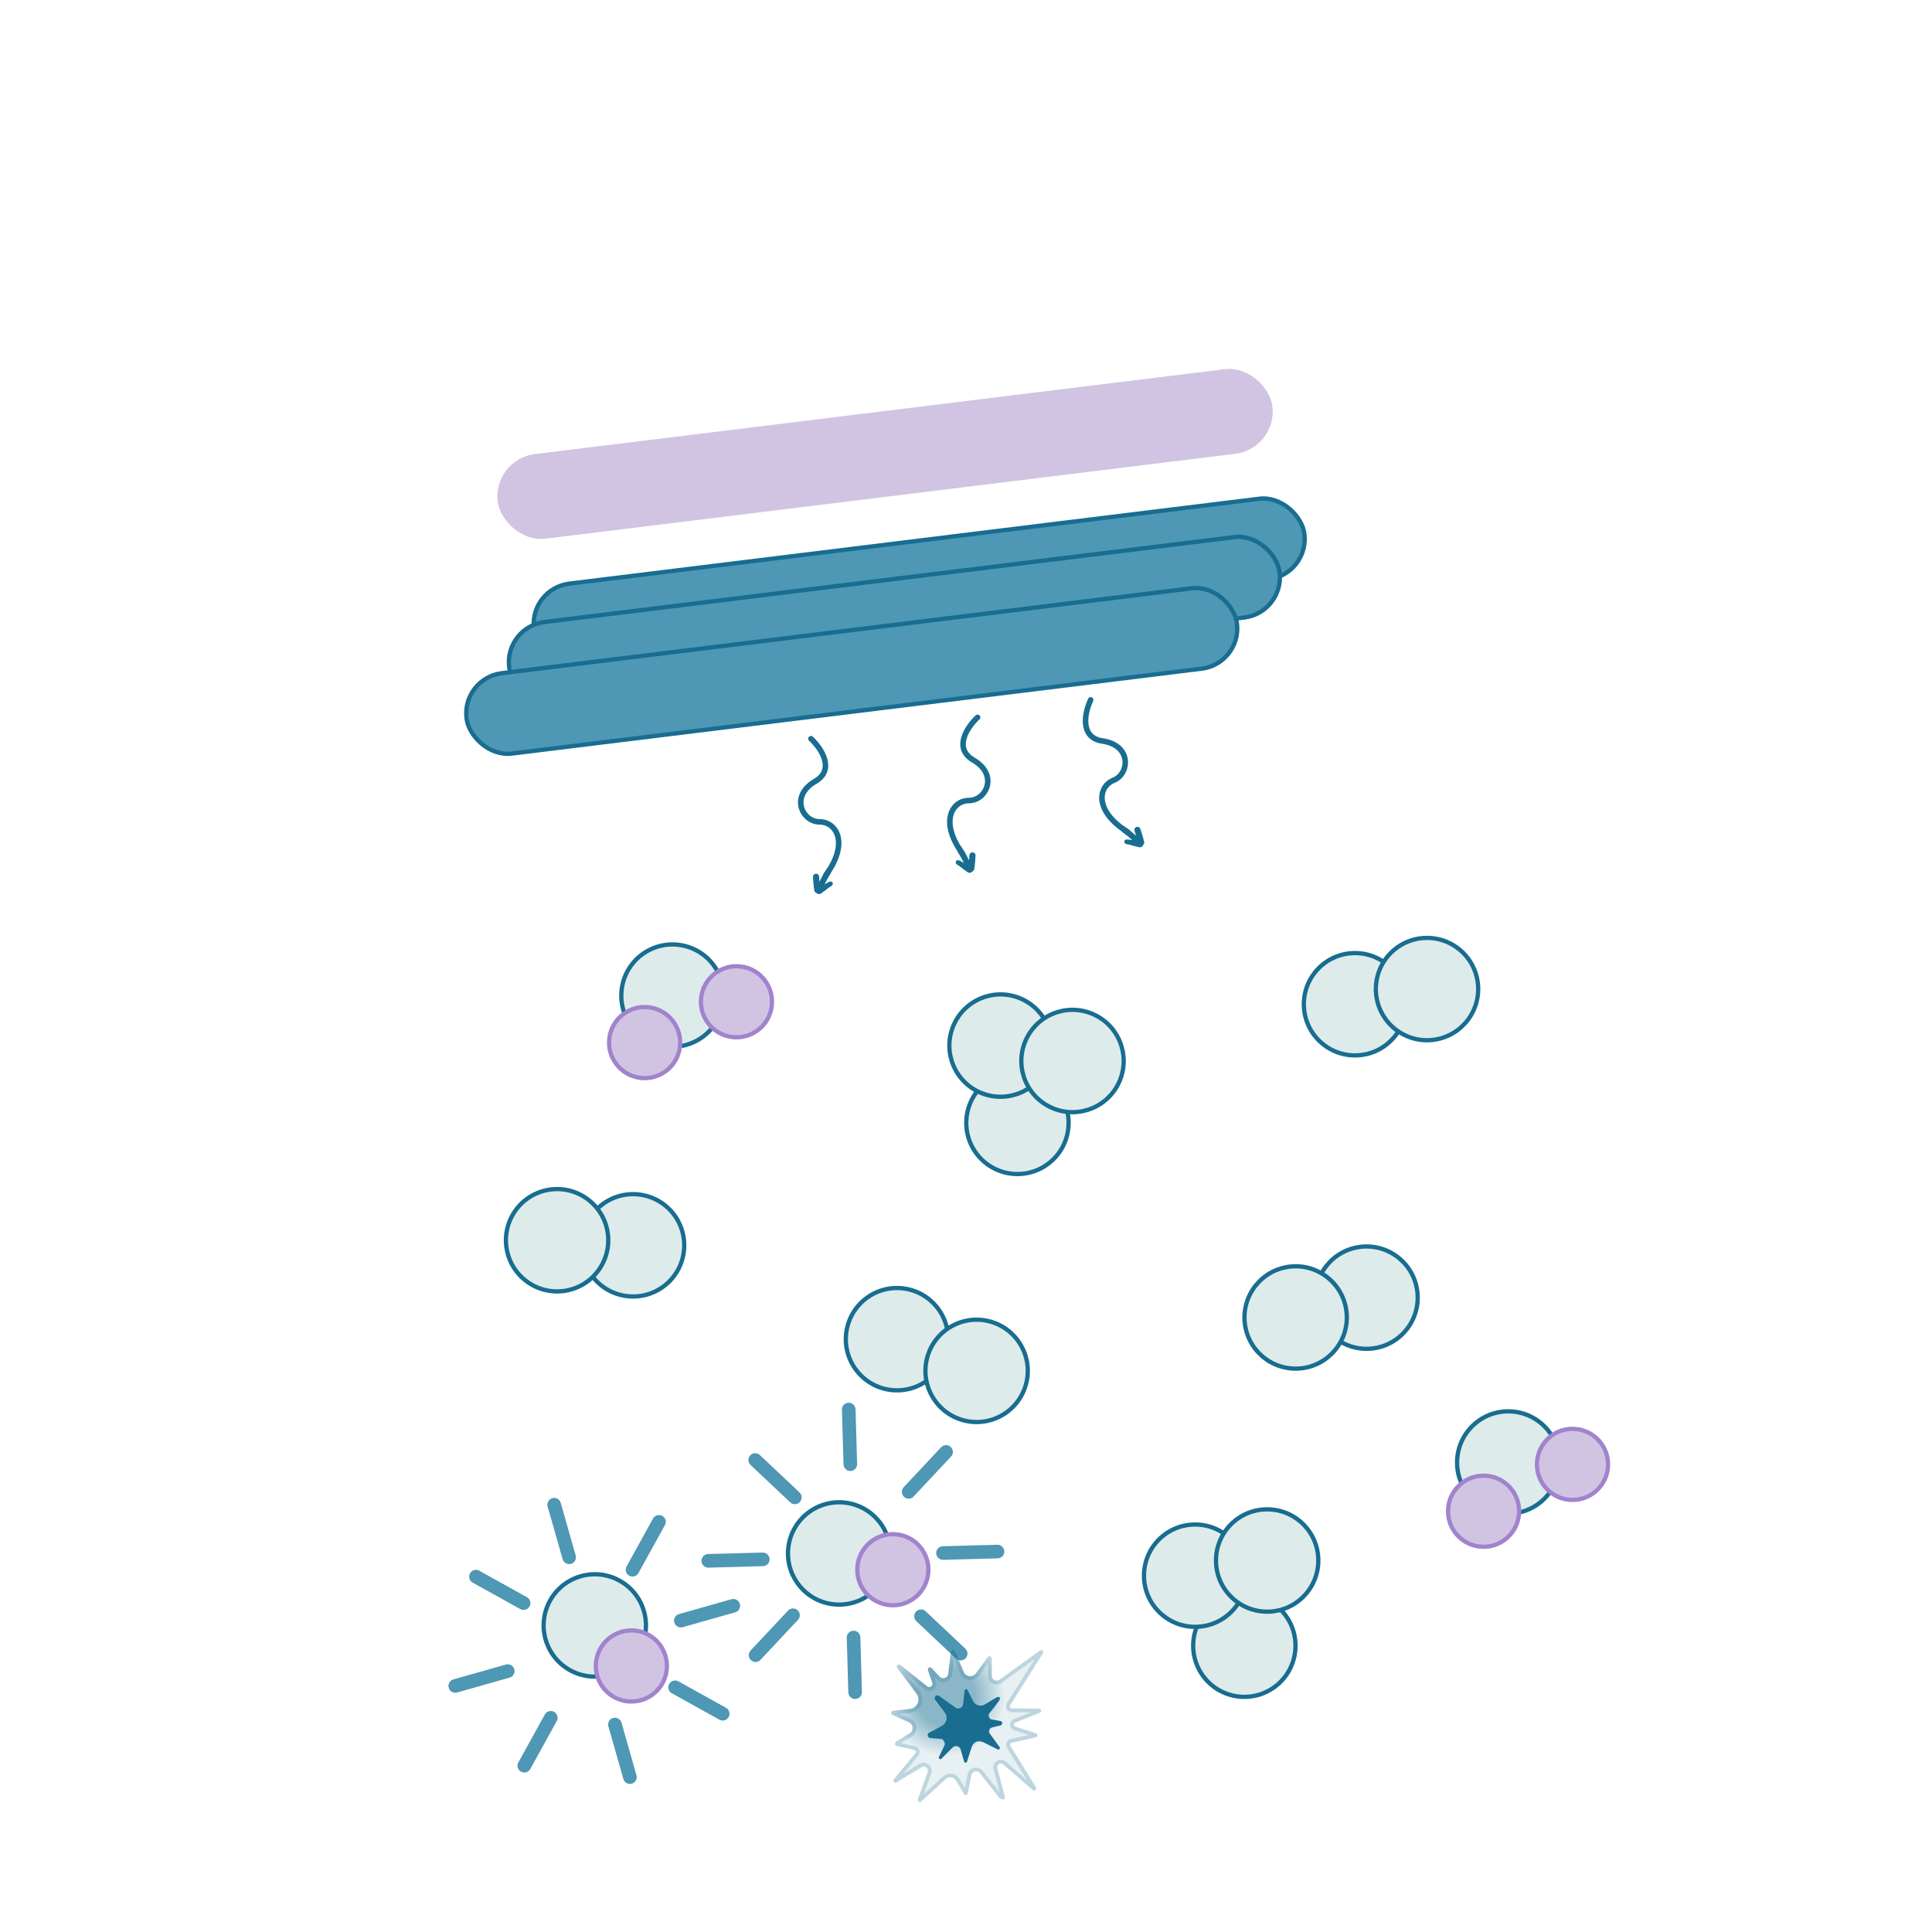 <svg width="568" height="568" viewBox="0 0 568 568" fill="none" xmlns="http://www.w3.org/2000/svg">
<circle cx="283.635" cy="283.635" r="283.635" fill="white"/>
<rect x="144.801" y="135.026" width="229.475" height="25.07" rx="12.535" transform="rotate(-7.015 144.801 135.026)" fill="#D0C4E2"/>
<g filter="url(#filter0_d)">
<rect x="155.528" y="173.045" width="228.221" height="23.817" rx="11.908" transform="rotate(-7.015 155.528 173.045)" fill="#4E97B5" stroke="#186D90" stroke-width="1.254"/>
<rect x="148.234" y="184.326" width="228.221" height="23.817" rx="11.908" transform="rotate(-7.015 148.234 184.326)" fill="#4E97B5" stroke="#186D90" stroke-width="1.254"/>
<rect x="135.699" y="199.368" width="228.221" height="23.817" rx="11.908" transform="rotate(-7.015 135.699 199.368)" fill="#4E97B5" stroke="#186D90" stroke-width="1.254"/>
</g>
<path d="M238.415 217.177C241.34 219.893 245.686 226.202 239.669 229.712C232.148 234.099 235.908 241.62 240.923 241.62C245.937 241.62 249.697 247.888 242.803 257.289" stroke="#186D90" stroke-width="1.63" stroke-linecap="round"/>
<g clip-path="url(#clip0)">
<path d="M239.075 257.418C239.044 257.534 238.939 257.692 239.024 257.839C239.036 258.029 239.047 258.218 239.058 258.407C239.027 258.523 239.07 258.597 239.081 258.786C239.135 259.049 239.073 259.281 239.127 259.544C239.18 259.807 239.161 260.113 239.215 260.375C239.237 260.754 239.26 261.133 239.399 261.543C239.325 261.586 239.337 261.775 239.379 261.849C239.421 261.922 239.506 262.069 239.549 262.143C239.591 262.216 239.634 262.29 239.792 262.394C239.908 262.425 239.993 262.572 240.109 262.603C240.151 262.677 240.225 262.634 240.267 262.708C240.31 262.781 240.31 262.781 240.426 262.813C240.542 262.844 240.657 262.875 240.847 262.863C240.963 262.894 241.11 262.809 241.257 262.725C241.33 262.682 241.404 262.64 241.551 262.555C241.698 262.47 241.845 262.385 241.95 262.227L242.023 262.184C242.464 261.93 242.863 261.602 243.188 261.316C243.408 261.188 243.586 260.988 243.807 260.86C243.954 260.775 244.027 260.733 244.174 260.648C244.321 260.563 244.542 260.436 244.647 260.278C244.751 260.119 244.856 259.961 244.844 259.771C244.875 259.655 244.791 259.508 244.748 259.435C244.578 259.141 244.273 259.121 244.01 259.175C243.863 259.26 243.747 259.229 243.6 259.314C243.526 259.356 243.453 259.399 243.379 259.441C243.379 259.441 243.379 259.441 243.306 259.483C243.159 259.568 243.012 259.653 242.938 259.696C242.791 259.78 242.571 259.908 242.424 259.993C242.528 259.834 242.56 259.718 242.664 259.56C242.966 258.895 243.342 258.188 243.761 257.555C244.105 256.964 244.45 256.373 244.795 255.781C245.14 255.19 245.527 254.673 245.872 254.082C246.468 253.247 247.339 252.549 248.136 251.892C248.283 251.807 248.388 251.649 248.535 251.564C248.682 251.479 248.86 251.278 249.007 251.194C249.374 250.981 249.668 250.812 250.036 250.599C250.403 250.387 250.697 250.218 251.065 250.005C251.432 249.793 251.727 249.623 252.094 249.411C252.872 249.06 253.691 248.783 254.511 248.506C254.921 248.367 255.405 248.186 255.857 248.121C256.31 248.055 256.72 247.917 257.172 247.851C257.624 247.786 258.15 247.679 258.645 247.687C258.835 247.676 259.024 247.664 259.256 247.726C259.446 247.715 259.751 247.735 259.94 247.723L260.056 247.754C260.056 247.754 260.13 247.712 260.172 247.785C260.172 247.785 260.172 247.785 260.246 247.743C260.551 247.763 260.783 247.825 261.046 247.771C261.351 247.791 261.699 247.884 262.005 247.904C262.121 247.935 262.31 247.923 262.426 247.954C262.542 247.986 262.731 247.974 262.89 248.079C263.006 248.11 263.122 248.141 263.238 248.172C263.427 248.161 263.585 248.265 263.775 248.254C264.08 248.273 264.355 248.409 264.629 248.545C264.861 248.607 265.209 248.7 265.441 248.762C265.947 248.96 266.527 249.115 267.033 249.313C267.307 249.449 267.655 249.542 267.929 249.678C268.088 249.782 268.32 249.844 268.478 249.949C268.594 249.98 268.752 250.084 268.868 250.116C269.142 250.251 269.459 250.46 269.734 250.596C270.008 250.732 270.209 250.91 270.483 251.045C271.001 251.433 271.518 251.82 271.962 252.249C272.206 252.501 272.491 252.826 272.735 253.078C273.221 253.581 273.708 254.084 274.078 254.556C274.163 254.703 274.426 254.649 274.573 254.565C274.268 254.545 274.256 254.355 274.171 254.208C273.6 253.558 273.071 252.981 272.426 252.374C271.982 251.944 271.496 251.441 271.051 251.011C270.65 250.655 270.217 250.415 269.815 250.059L269.858 250.132C269.34 249.745 268.749 249.4 268.201 249.129C268.042 249.024 267.926 248.993 267.768 248.889C267.536 248.827 267.378 248.722 267.146 248.66C266.871 248.524 266.523 248.431 266.249 248.295C265.511 248.035 264.889 247.807 264.151 247.547C263.803 247.453 263.455 247.36 263.107 247.267C262.759 247.174 262.412 247.081 261.99 247.03C261.642 246.937 261.337 246.917 260.916 246.866C260.726 246.878 260.61 246.847 260.378 246.784C260.189 246.796 260.031 246.691 259.841 246.703L259.957 246.734C259.883 246.776 259.841 246.703 259.768 246.745L259.652 246.714C259.536 246.683 259.462 246.725 259.42 246.652C259.42 246.652 259.42 246.652 259.493 246.609L259.377 246.578C259.377 246.578 259.377 246.578 259.304 246.621C259.304 246.621 259.304 246.621 259.23 246.663C259.23 246.663 259.23 246.663 259.304 246.621C259.304 246.621 259.23 246.663 259.188 246.59C258.882 246.57 258.504 246.593 258.198 246.573C257.819 246.596 257.324 246.587 256.945 246.61C256.756 246.622 256.567 246.633 256.42 246.718C255.704 246.837 254.915 246.998 254.169 247.233C253.496 247.426 252.792 247.734 252.119 247.927C251.415 248.235 250.711 248.544 250.165 248.957C249.871 249.126 249.577 249.296 249.357 249.423C249.063 249.593 248.769 249.763 248.401 249.975C248.107 250.145 247.782 250.431 247.488 250.6C247.237 250.844 246.942 251.013 246.617 251.299C246.072 251.712 245.569 252.199 245.065 252.685C244.814 252.928 244.605 253.245 244.322 253.604C244.113 253.921 243.904 254.238 243.726 254.439C243.381 255.03 242.994 255.547 242.649 256.138C242.44 256.455 242.304 256.73 242.095 257.046C241.886 257.363 241.677 257.68 241.51 258.07C241.343 258.46 241.061 258.82 240.894 259.21C240.84 258.947 240.902 258.715 240.848 258.452C240.879 258.336 240.837 258.263 240.868 258.147C240.857 257.957 240.814 257.884 240.803 257.694C240.834 257.578 240.749 257.431 240.664 257.284C240.452 256.917 239.988 256.793 239.652 256.889C239.431 257.016 239.211 257.143 239.075 257.418ZM242.747 261.57C242.673 261.613 242.673 261.613 242.747 261.57V261.57Z" fill="#186D90"/>
</g>
<path d="M320.649 205.76C318.948 209.371 317.269 216.846 324.16 217.859C332.775 219.124 332.091 227.505 327.438 229.375C322.786 231.245 321.634 238.463 331.537 244.615" stroke="#186D90" stroke-width="1.63" stroke-linecap="round"/>
<g clip-path="url(#clip1)">
<path d="M335.044 243.344C335.116 243.44 335.272 243.548 335.248 243.716C335.308 243.896 335.369 244.077 335.429 244.257C335.501 244.353 335.489 244.437 335.549 244.617C335.597 244.881 335.741 245.073 335.789 245.337C335.837 245.601 335.97 245.877 336.018 246.141C336.138 246.501 336.258 246.861 336.282 247.293C336.366 247.305 336.426 247.485 336.415 247.569C336.403 247.653 336.379 247.821 336.367 247.905C336.355 247.989 336.343 248.073 336.235 248.229C336.139 248.301 336.115 248.469 336.019 248.542C336.007 248.626 335.923 248.614 335.911 248.698C335.899 248.782 335.899 248.782 335.803 248.854C335.707 248.926 335.611 248.998 335.431 249.058C335.335 249.13 335.167 249.106 334.999 249.082C334.915 249.07 334.831 249.058 334.663 249.034C334.495 249.01 334.327 248.986 334.17 248.878L334.086 248.867C333.582 248.795 333.09 248.639 332.682 248.495C332.43 248.459 332.19 248.339 331.938 248.303C331.769 248.279 331.685 248.267 331.517 248.244C331.349 248.22 331.097 248.184 330.941 248.076C330.785 247.968 330.629 247.86 330.569 247.68C330.497 247.584 330.521 247.416 330.533 247.332C330.581 246.996 330.857 246.863 331.121 246.815C331.289 246.839 331.385 246.767 331.553 246.791C331.637 246.803 331.721 246.815 331.805 246.827C331.805 246.827 331.805 246.827 331.889 246.839C332.057 246.863 332.225 246.887 332.309 246.899C332.477 246.923 332.729 246.959 332.897 246.983C332.741 246.875 332.669 246.779 332.513 246.671C331.985 246.167 331.372 245.651 330.748 245.219C330.207 244.799 329.667 244.379 329.127 243.959C328.586 243.54 328.034 243.204 327.494 242.784C326.629 242.232 325.561 241.908 324.576 241.597C324.408 241.573 324.252 241.465 324.084 241.441C323.916 241.417 323.676 241.297 323.508 241.273C323.088 241.213 322.751 241.166 322.331 241.106C321.911 241.046 321.575 240.998 321.155 240.938C320.735 240.878 320.399 240.831 319.978 240.771C319.126 240.735 318.262 240.784 317.398 240.832C316.966 240.856 316.449 240.868 316.005 240.977C315.561 241.085 315.129 241.109 314.685 241.217C314.241 241.326 313.713 241.422 313.257 241.614C313.077 241.674 312.897 241.734 312.705 241.878C312.525 241.939 312.249 242.071 312.069 242.131L311.973 242.203C311.973 242.203 311.889 242.191 311.877 242.275C311.877 242.275 311.877 242.275 311.793 242.263C311.517 242.395 311.325 242.539 311.061 242.587C310.785 242.72 310.497 242.936 310.221 243.068C310.125 243.14 309.945 243.2 309.849 243.272C309.753 243.344 309.573 243.404 309.465 243.56C309.369 243.633 309.273 243.705 309.177 243.777C308.997 243.837 308.889 243.993 308.709 244.053C308.433 244.185 308.229 244.413 308.025 244.641C307.833 244.786 307.545 245.002 307.353 245.146C306.957 245.518 306.477 245.879 306.081 246.251C305.877 246.479 305.589 246.695 305.385 246.923C305.277 247.079 305.085 247.224 304.977 247.38C304.881 247.452 304.773 247.608 304.677 247.68C304.473 247.908 304.257 248.22 304.053 248.448C303.849 248.677 303.729 248.917 303.525 249.145C303.19 249.697 302.854 250.25 302.602 250.814C302.47 251.138 302.326 251.546 302.194 251.87C301.931 252.519 301.667 253.167 301.499 253.743C301.475 253.911 301.211 253.959 301.043 253.935C301.319 253.803 301.259 253.623 301.283 253.455C301.571 252.639 301.846 251.906 302.218 251.102C302.47 250.538 302.734 249.889 302.985 249.325C303.225 248.845 303.537 248.461 303.777 247.98L303.765 248.064C304.101 247.512 304.521 246.972 304.929 246.515C305.037 246.359 305.133 246.287 305.241 246.131C305.433 245.987 305.541 245.831 305.733 245.687C305.936 245.459 306.224 245.242 306.428 245.014C307.016 244.498 307.508 244.054 308.096 243.537C308.384 243.321 308.672 243.105 308.96 242.888C309.248 242.672 309.536 242.456 309.908 242.252C310.196 242.036 310.472 241.903 310.844 241.699C311.024 241.639 311.12 241.567 311.312 241.423C311.492 241.363 311.6 241.207 311.78 241.147L311.684 241.219C311.768 241.231 311.78 241.147 311.864 241.159L311.96 241.087C312.056 241.014 312.14 241.026 312.152 240.942C312.152 240.942 312.152 240.942 312.068 240.93L312.164 240.858C312.164 240.858 312.164 240.858 312.248 240.87C312.248 240.87 312.248 240.87 312.332 240.882C312.332 240.882 312.332 240.882 312.248 240.87C312.248 240.87 312.332 240.882 312.344 240.798C312.62 240.666 312.98 240.546 313.256 240.414C313.616 240.294 314.072 240.101 314.432 239.981C314.612 239.921 314.792 239.861 314.961 239.885C315.669 239.728 316.461 239.584 317.241 239.524C317.937 239.451 318.705 239.475 319.402 239.403C320.17 239.426 320.938 239.45 321.598 239.63C321.935 239.677 322.271 239.725 322.523 239.761C322.859 239.809 323.195 239.857 323.615 239.917C323.951 239.965 324.359 240.108 324.696 240.156C325.02 240.288 325.356 240.336 325.764 240.48C326.424 240.66 327.073 240.923 327.721 241.187C328.045 241.319 328.357 241.535 328.754 241.763C329.066 241.979 329.378 242.195 329.618 242.315C330.158 242.735 330.711 243.07 331.251 243.49C331.563 243.706 331.791 243.91 332.104 244.126C332.416 244.342 332.728 244.558 333.028 244.858C333.328 245.158 333.725 245.386 334.025 245.686C333.977 245.422 333.833 245.23 333.785 244.966C333.712 244.87 333.724 244.785 333.652 244.689C333.592 244.509 333.604 244.425 333.544 244.245C333.472 244.149 333.496 243.981 333.52 243.813C333.58 243.393 333.964 243.105 334.312 243.069C334.564 243.105 334.816 243.14 335.044 243.344ZM333.186 248.567C333.27 248.579 333.27 248.579 333.186 248.567V248.567Z" fill="#186D90"/>
</g>
<path d="M287.399 210.909C284.474 213.625 280.129 219.935 286.145 223.444C293.667 227.832 289.906 235.353 284.892 235.353C279.878 235.353 276.117 241.62 283.012 251.022" stroke="#186D90" stroke-width="1.63" stroke-linecap="round"/>
<g clip-path="url(#clip2)">
<path d="M286.739 251.15C286.77 251.266 286.875 251.424 286.79 251.571C286.779 251.761 286.767 251.95 286.756 252.14C286.787 252.256 286.745 252.329 286.733 252.519C286.679 252.782 286.742 253.014 286.688 253.277C286.634 253.54 286.654 253.845 286.6 254.108C286.577 254.487 286.554 254.866 286.416 255.276C286.489 255.318 286.478 255.508 286.435 255.581C286.393 255.655 286.308 255.802 286.266 255.875C286.223 255.949 286.181 256.022 286.022 256.127C285.906 256.158 285.822 256.305 285.706 256.336C285.663 256.409 285.59 256.367 285.547 256.44C285.505 256.514 285.505 256.514 285.389 256.545C285.273 256.576 285.157 256.607 284.968 256.596C284.852 256.627 284.705 256.542 284.558 256.457C284.484 256.415 284.411 256.372 284.264 256.287C284.116 256.202 283.969 256.118 283.865 255.959L283.791 255.917C283.35 255.662 282.952 255.334 282.627 255.048C282.406 254.921 282.228 254.72 282.008 254.593C281.861 254.508 281.787 254.465 281.64 254.381C281.493 254.296 281.272 254.168 281.168 254.01C281.063 253.852 280.959 253.693 280.97 253.504C280.939 253.388 281.024 253.241 281.066 253.167C281.236 252.873 281.542 252.854 281.804 252.907C281.952 252.992 282.067 252.961 282.214 253.046C282.288 253.089 282.361 253.131 282.435 253.173C282.435 253.173 282.435 253.173 282.508 253.216C282.656 253.301 282.803 253.386 282.876 253.428C283.023 253.513 283.244 253.64 283.391 253.725C283.286 253.567 283.255 253.451 283.15 253.292C282.848 252.628 282.472 251.921 282.054 251.287C281.709 250.696 281.364 250.105 281.019 249.514C280.675 248.923 280.287 248.405 279.943 247.814C279.346 246.98 278.476 246.281 277.678 245.625C277.531 245.54 277.427 245.381 277.28 245.297C277.133 245.212 276.955 245.011 276.808 244.926C276.44 244.714 276.146 244.544 275.779 244.332C275.411 244.12 275.117 243.95 274.75 243.738C274.382 243.526 274.088 243.356 273.72 243.144C272.943 242.793 272.123 242.515 271.303 242.238C270.893 242.099 270.41 241.918 269.957 241.853C269.505 241.788 269.095 241.649 268.642 241.584C268.19 241.519 267.664 241.411 267.169 241.419C266.98 241.408 266.79 241.397 266.558 241.459C266.369 241.447 266.064 241.467 265.874 241.456L265.758 241.487C265.758 241.487 265.685 241.444 265.642 241.518C265.642 241.518 265.642 241.518 265.569 241.475C265.263 241.495 265.031 241.557 264.768 241.503C264.463 241.523 264.115 241.616 263.81 241.636C263.694 241.667 263.504 241.656 263.388 241.687C263.273 241.718 263.083 241.707 262.925 241.811C262.809 241.842 262.693 241.873 262.577 241.904C262.387 241.893 262.229 241.998 262.04 241.986C261.734 242.006 261.46 242.141 261.186 242.277C260.954 242.339 260.606 242.432 260.374 242.495C259.868 242.692 259.288 242.848 258.782 243.046C258.507 243.181 258.16 243.274 257.885 243.41C257.727 243.515 257.495 243.577 257.337 243.681C257.221 243.712 257.062 243.817 256.946 243.848C256.672 243.984 256.355 244.193 256.081 244.328C255.807 244.464 255.606 244.642 255.331 244.778C254.814 245.165 254.296 245.552 253.852 245.982C253.609 246.233 253.323 246.559 253.08 246.81C252.593 247.313 252.107 247.817 251.736 248.289C251.651 248.436 251.388 248.382 251.241 248.297C251.547 248.277 251.558 248.088 251.643 247.941C252.214 247.291 252.743 246.714 253.388 246.106C253.832 245.677 254.319 245.173 254.763 244.744C255.165 244.387 255.597 244.147 255.999 243.791L255.957 243.865C256.474 243.477 257.065 243.133 257.614 242.861C257.772 242.757 257.888 242.726 258.047 242.621C258.279 242.559 258.437 242.454 258.669 242.392C258.943 242.257 259.291 242.163 259.565 242.028C260.303 241.768 260.926 241.539 261.664 241.279C262.012 241.186 262.359 241.093 262.707 241C263.055 240.906 263.403 240.813 263.824 240.762C264.172 240.669 264.477 240.649 264.899 240.599C265.088 240.61 265.204 240.579 265.436 240.517C265.626 240.528 265.784 240.424 265.973 240.435L265.857 240.466C265.931 240.509 265.973 240.435 266.047 240.477L266.163 240.446C266.279 240.415 266.352 240.458 266.395 240.384C266.395 240.384 266.395 240.384 266.321 240.342L266.437 240.311C266.437 240.311 266.437 240.311 266.511 240.353C266.511 240.353 266.511 240.353 266.584 240.396C266.584 240.396 266.584 240.396 266.511 240.353C266.511 240.353 266.584 240.396 266.627 240.322C266.932 240.302 267.311 240.325 267.616 240.305C267.995 240.328 268.49 240.32 268.869 240.343C269.058 240.354 269.248 240.365 269.395 240.45C270.11 240.569 270.899 240.731 271.646 240.966C272.319 241.158 273.023 241.467 273.695 241.659C274.399 241.967 275.103 242.276 275.649 242.689C275.943 242.859 276.237 243.028 276.458 243.156C276.752 243.326 277.046 243.495 277.413 243.707C277.707 243.877 278.032 244.163 278.326 244.333C278.578 244.576 278.872 244.746 279.197 245.031C279.743 245.444 280.246 245.931 280.749 246.417C281.001 246.661 281.21 246.978 281.492 247.337C281.702 247.654 281.911 247.97 282.089 248.171C282.434 248.762 282.821 249.28 283.166 249.871C283.375 250.188 283.51 250.462 283.72 250.779C283.929 251.096 284.138 251.412 284.305 251.803C284.471 252.193 284.754 252.552 284.921 252.942C284.974 252.679 284.912 252.447 284.966 252.185C284.935 252.069 284.977 251.995 284.946 251.879C284.958 251.69 285 251.616 285.012 251.427C284.981 251.311 285.065 251.164 285.15 251.017C285.362 250.649 285.826 250.525 286.163 250.621C286.383 250.749 286.604 250.876 286.739 251.15ZM283.068 255.303C283.141 255.345 283.141 255.345 283.068 255.303V255.303Z" fill="#186D90"/>
</g>
<circle cx="299.121" cy="330.121" r="15.042" transform="rotate(138.368 299.121 330.121)" fill="#DEEBEB" stroke="#186D90" stroke-width="1.254"/>
<circle cx="186.121" cy="366.121" r="15.042" transform="rotate(138.368 186.121 366.121)" fill="#DEEBEB" stroke="#186D90" stroke-width="1.254"/>
<circle cx="163.783" cy="364.627" r="15.042" transform="rotate(167.043 163.783 364.627)" fill="#DEEBEB" stroke="#186D90" stroke-width="1.254"/>
<circle cx="294.153" cy="307.398" r="15.042" transform="rotate(112.098 294.153 307.398)" fill="#DEEBEB" stroke="#186D90" stroke-width="1.254"/>
<circle cx="315.312" cy="311.93" r="15.042" transform="rotate(112.098 315.312 311.93)" fill="#DEEBEB" stroke="#186D90" stroke-width="1.254"/>
<circle cx="365.83" cy="483.829" r="15.042" transform="rotate(-120.458 365.83 483.829)" fill="#DEEBEB" stroke="#186D90" stroke-width="1.254"/>
<circle cx="401.754" cy="381.503" r="15.042" transform="rotate(-95.612 401.754 381.503)" fill="#DEEBEB" stroke="#186D90" stroke-width="1.254"/>
<circle cx="380.914" cy="387.329" r="15.042" transform="rotate(-95.612 380.914 387.329)" fill="#DEEBEB" stroke="#186D90" stroke-width="1.254"/>
<circle cx="263.712" cy="393.712" r="15.042" transform="rotate(51.935 263.712 393.712)" fill="#DEEBEB" stroke="#186D90" stroke-width="1.254"/>
<circle cx="398.365" cy="295.242" r="15.042" transform="rotate(88.115 398.365 295.242)" fill="#DEEBEB" stroke="#186D90" stroke-width="1.254"/>
<circle cx="419.538" cy="290.782" r="15.042" transform="rotate(88.115 419.538 290.782)" fill="#DEEBEB" stroke="#186D90" stroke-width="1.254"/>
<circle cx="351.365" cy="463.242" r="15.042" transform="rotate(88.115 351.365 463.242)" fill="#DEEBEB" stroke="#186D90" stroke-width="1.254"/>
<circle cx="372.538" cy="458.782" r="15.042" transform="rotate(88.115 372.538 458.782)" fill="#DEEBEB" stroke="#186D90" stroke-width="1.254"/>
<circle cx="287.118" cy="403.027" r="15.042" transform="rotate(-166.557 287.118 403.027)" fill="#DEEBEB" stroke="#186D90" stroke-width="1.254"/>
<circle cx="197.705" cy="292.705" r="15.042" transform="rotate(98.034 197.705 292.705)" fill="#DEEBEB" stroke="#186D90" stroke-width="1.254"/>
<circle cx="216.516" cy="294.515" r="10.451" transform="rotate(98.034 216.516 294.515)" fill="#D0C4E2" stroke="#A183CD" stroke-width="1.25"/>
<circle cx="189.516" cy="306.515" r="10.451" transform="rotate(98.034 189.516 306.515)" fill="#D0C4E2" stroke="#A183CD" stroke-width="1.25"/>
<circle cx="174.867" cy="477.867" r="15.042" transform="rotate(25.333 174.867 477.867)" fill="#DEEBEB" stroke="#186D90" stroke-width="1.254"/>
<circle cx="185.616" cy="489.792" r="10.451" transform="rotate(25.333 185.616 489.792)" fill="#D0C4E2" stroke="#A183CD" stroke-width="1.25"/>
<circle cx="443.418" cy="429.968" r="15.042" transform="rotate(94.219 443.418 429.968)" fill="#DEEBEB" stroke="#186D90" stroke-width="1.254"/>
<circle cx="462.307" cy="430.522" r="10.451" transform="rotate(94.219 462.307 430.522)" fill="#D0C4E2" stroke="#A183CD" stroke-width="1.25"/>
<circle cx="436.165" cy="444.293" r="10.451" transform="rotate(94.219 436.165 444.293)" fill="#D0C4E2" stroke="#A183CD" stroke-width="1.25"/>
<circle cx="246.705" cy="456.705" r="15.042" transform="rotate(98.034 246.705 456.705)" fill="#DEEBEB" stroke="#186D90" stroke-width="1.254"/>
<circle cx="262.492" cy="461.493" r="10.451" transform="rotate(157.301 262.492 461.493)" fill="#D0C4E2" stroke="#A183CD" stroke-width="1.25"/>
<path d="M153.928 471.31L139.927 463.532M212.478 503.838L198.477 496.06M154.147 519.113L161.923 505.029M185.957 461.499L193.733 447.416M167.329 457.842L162.927 442.383M185.194 522.462L180.792 507.004M200.169 476.455L215.595 472.094M133.848 495.656L149.274 491.295" stroke="#4E97B5" stroke-width="4" stroke-linecap="round" stroke-linejoin="round"/>
<path d="M233.686 440.222L222.029 429.238M282.433 486.155L270.776 475.171M222.137 486.608L233.139 474.871M267.144 438.592L278.146 426.855M249.988 430.464L249.525 414.398M251.406 497.493L250.942 481.427M277.239 456.584L293.264 456.153M208.233 458.878L224.258 458.446" stroke="#4E97B5" stroke-width="4" stroke-linecap="round" stroke-linejoin="round"/>
<path d="M286.921 491.935L290.42 487.165C290.776 486.677 291.549 486.925 291.552 487.528L291.605 492.718C291.616 493.858 292.906 494.511 293.832 493.843L305.701 485.275C306.26 484.87 306.969 485.537 306.597 486.118L296.986 501.302C296.724 501.718 297.02 502.262 297.511 502.266L305.476 502.33C306.162 502.333 306.342 503.282 305.705 503.541L298.49 506.451C297.946 506.672 297.972 507.452 298.535 507.632L304.561 509.56C305.172 509.755 305.131 510.632 304.505 510.771L297.444 512.346C297.346 512.368 297.255 512.413 297.179 512.477C297.102 512.541 297.042 512.622 297.003 512.714C296.965 512.806 296.948 512.906 296.956 513.006C296.963 513.105 296.994 513.202 297.046 513.287L304.576 525.46C304.955 526.071 304.175 526.735 303.631 526.266L294.961 518.77C294.177 518.091 292.981 518.788 293.184 519.805L295.377 528.085C295.617 529.277 294.676 529.341 293.78 528.52L287.937 521.162C287.075 520.371 285.676 520.888 285.541 522.055L284.641 526.633C284.472 528.07 283.584 528.118 283.044 526.78L281.225 523.787C280.711 522.505 279.076 522.133 278.056 523.063L270.871 529.615C270.387 530.057 269.634 529.555 269.859 528.936L272.712 521.057C273.117 519.94 271.887 518.938 270.875 519.561L263.615 524.008C263.011 524.38 262.351 523.618 262.805 523.075L269.101 515.466C269.427 515.072 269.169 514.472 268.655 514.438L264.189 513.43C262.936 513.351 262.711 512.451 263.784 511.802L267.414 509.593C268.67 508.828 268.557 506.968 267.215 506.365L262.37 504.182C261.789 503.92 261.924 503.057 262.557 502.986L267.541 502.416C269.679 502.172 270.751 499.701 269.465 497.972L263.784 490.33C263.345 489.741 264.106 489.006 264.68 489.463L272.585 495.778C273.327 496.371 274.385 495.628 274.077 494.728L272.81 491.001C272.592 490.36 273.402 489.876 273.864 490.371L276.237 492.925C277.089 493.84 278.619 493.345 278.772 492.103L279.579 485.552C279.657 484.911 280.535 484.791 280.782 485.391L283.295 491.492C283.917 493.003 285.954 493.251 286.921 491.935Z" fill="url(#paint0_radial)"/>
<path d="M293.049 498.985C293.847 498.617 294.252 499.187 293.765 499.919C293.082 500.939 291.586 502.877 291.005 503.485C290.401 504.115 290.619 505.154 291.425 505.484L294.252 506.005C294.822 506.237 294.781 507.059 294.192 507.235L291.601 507.876C290.765 508.127 290.491 509.174 291.099 509.804L293.851 513.617C294.159 513.974 293.776 514.502 293.341 514.326L289.34 512.342C287.75 511.439 286.179 512.02 285.624 513.764L284.315 517.862C284.221 518.312 283.591 518.346 283.449 517.907L282.425 514.36C282.125 513.325 280.827 512.987 280.062 513.749L276.725 517.082C276.331 517.394 275.802 516.925 276.065 516.497L277.677 513.141C278.034 512.567 277.329 511.18 276.654 511.221L273.669 511.007C273.151 511.007 272.697 510.58 272.742 510.062C272.769 509.759 272.945 509.47 273.275 509.32C274.134 508.937 275.656 508.09 276.976 507.332C278.319 506.56 278.709 504.805 277.809 503.541L274.97 499.776C274.437 499.105 275.146 498.164 275.941 498.49L281.127 502.184C282.027 502.555 283.029 501.962 283.141 500.995L283.606 496.997C283.655 496.57 284.221 496.45 284.439 496.821L286.074 500.095C286.357 500.663 286.849 501.098 287.448 501.31C288.046 501.521 288.703 501.491 289.28 501.227L293.049 498.985Z" fill="#186D91"/>
<path opacity="0.2" d="M280.464 487.569L282.256 491.919C282.498 492.51 282.911 493.016 283.442 493.371C283.973 493.726 284.598 493.915 285.237 493.914C286.269 493.914 287.214 493.434 287.829 492.597L290.446 489.031L290.484 492.729C290.499 494.113 291.635 495.234 293.019 495.234C293.547 495.234 294.057 495.069 294.492 494.754L304.269 487.696L296.034 500.698C295.692 501.234 295.67 501.916 295.974 502.475C296.277 503.034 296.862 503.382 297.5 503.39L302.956 503.435L298.066 505.408C297.372 505.689 296.941 506.349 296.971 507.099C296.997 507.845 297.477 508.475 298.19 508.704L302.469 510.073L297.196 511.25C296.645 511.374 296.184 511.76 295.962 512.281C295.741 512.802 295.79 513.402 296.086 513.882L301.906 523.291L295.696 517.917C295.297 517.57 294.786 517.377 294.256 517.374C293.596 517.374 292.951 517.681 292.527 518.195C292.321 518.448 292.174 518.743 292.096 519.059C292.018 519.376 292.012 519.706 292.077 520.025C292.081 520.047 292.089 520.07 292.092 520.092L293.881 526.839L288.819 520.464C288.781 520.419 288.744 520.374 288.699 520.336C288.228 519.903 287.613 519.662 286.974 519.661C285.687 519.661 284.6 520.61 284.427 521.877L283.681 525.669L282.226 523.276C281.731 522.147 280.625 521.424 279.38 521.424C278.607 521.424 277.869 521.712 277.295 522.234L271.599 527.427L273.766 521.443C274.036 520.7 273.931 519.912 273.485 519.275C273.035 518.634 272.304 518.247 271.527 518.247C271.092 518.247 270.665 518.371 270.282 518.604L265.565 521.495L269.956 516.193C270.163 515.944 270.297 515.642 270.343 515.322C270.388 515.001 270.344 514.674 270.215 514.377C270.095 514.098 269.903 513.854 269.66 513.671C269.417 513.489 269.129 513.373 268.827 513.335L264.894 512.446L267.991 510.564C268.451 510.285 268.826 509.885 269.075 509.409C269.324 508.932 269.438 508.397 269.405 507.86C269.373 507.323 269.194 506.805 268.889 506.362C268.584 505.919 268.163 505.568 267.672 505.347L264.477 503.896L267.669 503.529C269.079 503.368 270.256 502.494 270.819 501.193C271.381 499.891 271.212 498.436 270.369 497.296L266.979 492.736L271.884 496.655C272.259 496.955 272.705 497.112 273.174 497.112C273.845 497.112 274.482 496.783 274.876 496.231C275.266 495.688 275.364 495.005 275.146 494.36L274.629 492.834L275.42 493.685C275.919 494.221 276.59 494.514 277.31 494.514C278.622 494.514 279.732 493.535 279.894 492.234L280.464 487.569ZM280.205 485C279.912 485 279.62 485.195 279.579 485.551L278.772 492.102C278.675 492.905 278 493.392 277.306 493.392C276.927 493.392 276.541 493.246 276.237 492.92L273.864 490.366C273.807 490.302 273.737 490.251 273.659 490.216C273.58 490.181 273.496 490.163 273.41 490.164C273.02 490.164 272.652 490.543 272.806 490.996L274.074 494.724C274.302 495.399 273.766 495.987 273.166 495.987C272.967 495.987 272.761 495.924 272.577 495.774L264.676 489.463C264.549 489.361 264.414 489.32 264.286 489.32C263.825 489.32 263.439 489.867 263.78 490.329L269.465 497.968C270.751 499.696 269.679 502.164 267.541 502.411L262.557 502.985C261.924 503.056 261.789 503.919 262.37 504.181L267.215 506.368C268.554 506.971 268.67 508.831 267.414 509.596L263.784 511.805C262.711 512.457 262.936 513.358 264.189 513.432L268.655 514.441C269.169 514.471 269.427 515.071 269.101 515.469L262.801 523.074C262.434 523.52 262.801 524.109 263.281 524.109C263.39 524.109 263.502 524.079 263.615 524.011L270.882 519.556C271.096 519.425 271.321 519.365 271.539 519.365C272.341 519.365 273.039 520.175 272.72 521.052L269.866 528.931C269.701 529.385 270.065 529.775 270.462 529.775C270.605 529.775 270.751 529.722 270.879 529.606L278.064 523.055C278.425 522.722 278.899 522.537 279.391 522.537C280.16 522.537 280.914 522.984 281.232 523.779L283.051 526.771C283.31 527.42 283.651 527.743 283.955 527.743C284.281 527.743 284.559 527.371 284.645 526.629L285.545 522.05C285.635 521.27 286.295 520.779 286.977 520.779C287.315 520.779 287.656 520.899 287.941 521.158L293.784 528.515C294.174 528.875 294.575 529.062 294.882 529.062C295.276 529.062 295.516 528.747 295.381 528.076L293.187 519.796C293.041 519.061 293.626 518.491 294.26 518.491C294.5 518.491 294.747 518.574 294.965 518.761L303.631 526.257C303.759 526.37 303.901 526.415 304.036 526.415C304.475 526.415 304.861 525.916 304.572 525.451L297.042 513.286C296.814 512.919 297.02 512.439 297.44 512.345L304.501 510.77C305.127 510.631 305.165 509.754 304.557 509.559L298.531 507.631C297.972 507.451 297.942 506.671 298.486 506.45L305.701 503.54C306.339 503.281 306.159 502.336 305.472 502.329L297.507 502.265C297.016 502.261 296.72 501.718 296.982 501.301L306.601 486.125C306.894 485.668 306.515 485.157 306.072 485.157C305.952 485.157 305.825 485.195 305.705 485.281L293.836 493.846C293.581 494.03 293.296 494.116 293.019 494.116C292.295 494.116 291.616 493.546 291.609 492.725L291.556 487.535C291.552 487.153 291.241 486.912 290.922 486.912C290.739 486.912 290.555 486.991 290.424 487.171L286.925 491.941C286.732 492.207 286.479 492.423 286.186 492.572C285.893 492.72 285.569 492.797 285.241 492.796C284.442 492.796 283.647 492.346 283.299 491.499L280.786 485.397C280.674 485.124 280.437 485 280.205 485Z" fill="#186D91"/>
<defs>
<filter id="filter0_d" x="113" y="122.473" width="294.648" height="123.232" filterUnits="userSpaceOnUse" color-interpolation-filters="sRGB">
<feFlood flood-opacity="0" result="BackgroundImageFix"/>
<feColorMatrix in="SourceAlpha" type="matrix" values="0 0 0 0 0 0 0 0 0 0 0 0 0 0 0 0 0 0 127 0"/>
<feMorphology radius="6" operator="dilate" in="SourceAlpha" result="effect1_dropShadow"/>
<feOffset/>
<feGaussianBlur stdDeviation="8"/>
<feColorMatrix type="matrix" values="0 0 0 0 0.255 0 0 0 0 0.742 0 0 0 0 0.942 0 0 0 1 0"/>
<feBlend mode="normal" in2="BackgroundImageFix" result="effect1_dropShadow"/>
<feBlend mode="normal" in="SourceGraphic" in2="effect1_dropShadow" result="shape"/>
</filter>
<radialGradient id="paint0_radial" cx="0" cy="0" r="1" gradientUnits="userSpaceOnUse" gradientTransform="translate(278.02 498.772) scale(22.374)">
<stop offset="0.384" stop-color="#186D91" stop-opacity="0.5"/>
<stop offset="0.783" stop-color="#186D90" stop-opacity="0.1"/>
</radialGradient>
<clipPath id="clip0">
<rect width="8.488" height="6.79" fill="white" transform="translate(240.779 264.274) rotate(-120)"/>
</clipPath>
<clipPath id="clip1">
<rect width="8.488" height="6.79" fill="white" transform="matrix(0.141 -0.99 -0.99 -0.141 336.02 250.342)"/>
</clipPath>
<clipPath id="clip2">
<rect width="8.488" height="6.79" fill="white" transform="matrix(0.5 -0.866 -0.866 -0.5 285.035 258.007)"/>
</clipPath>
</defs>
</svg>
